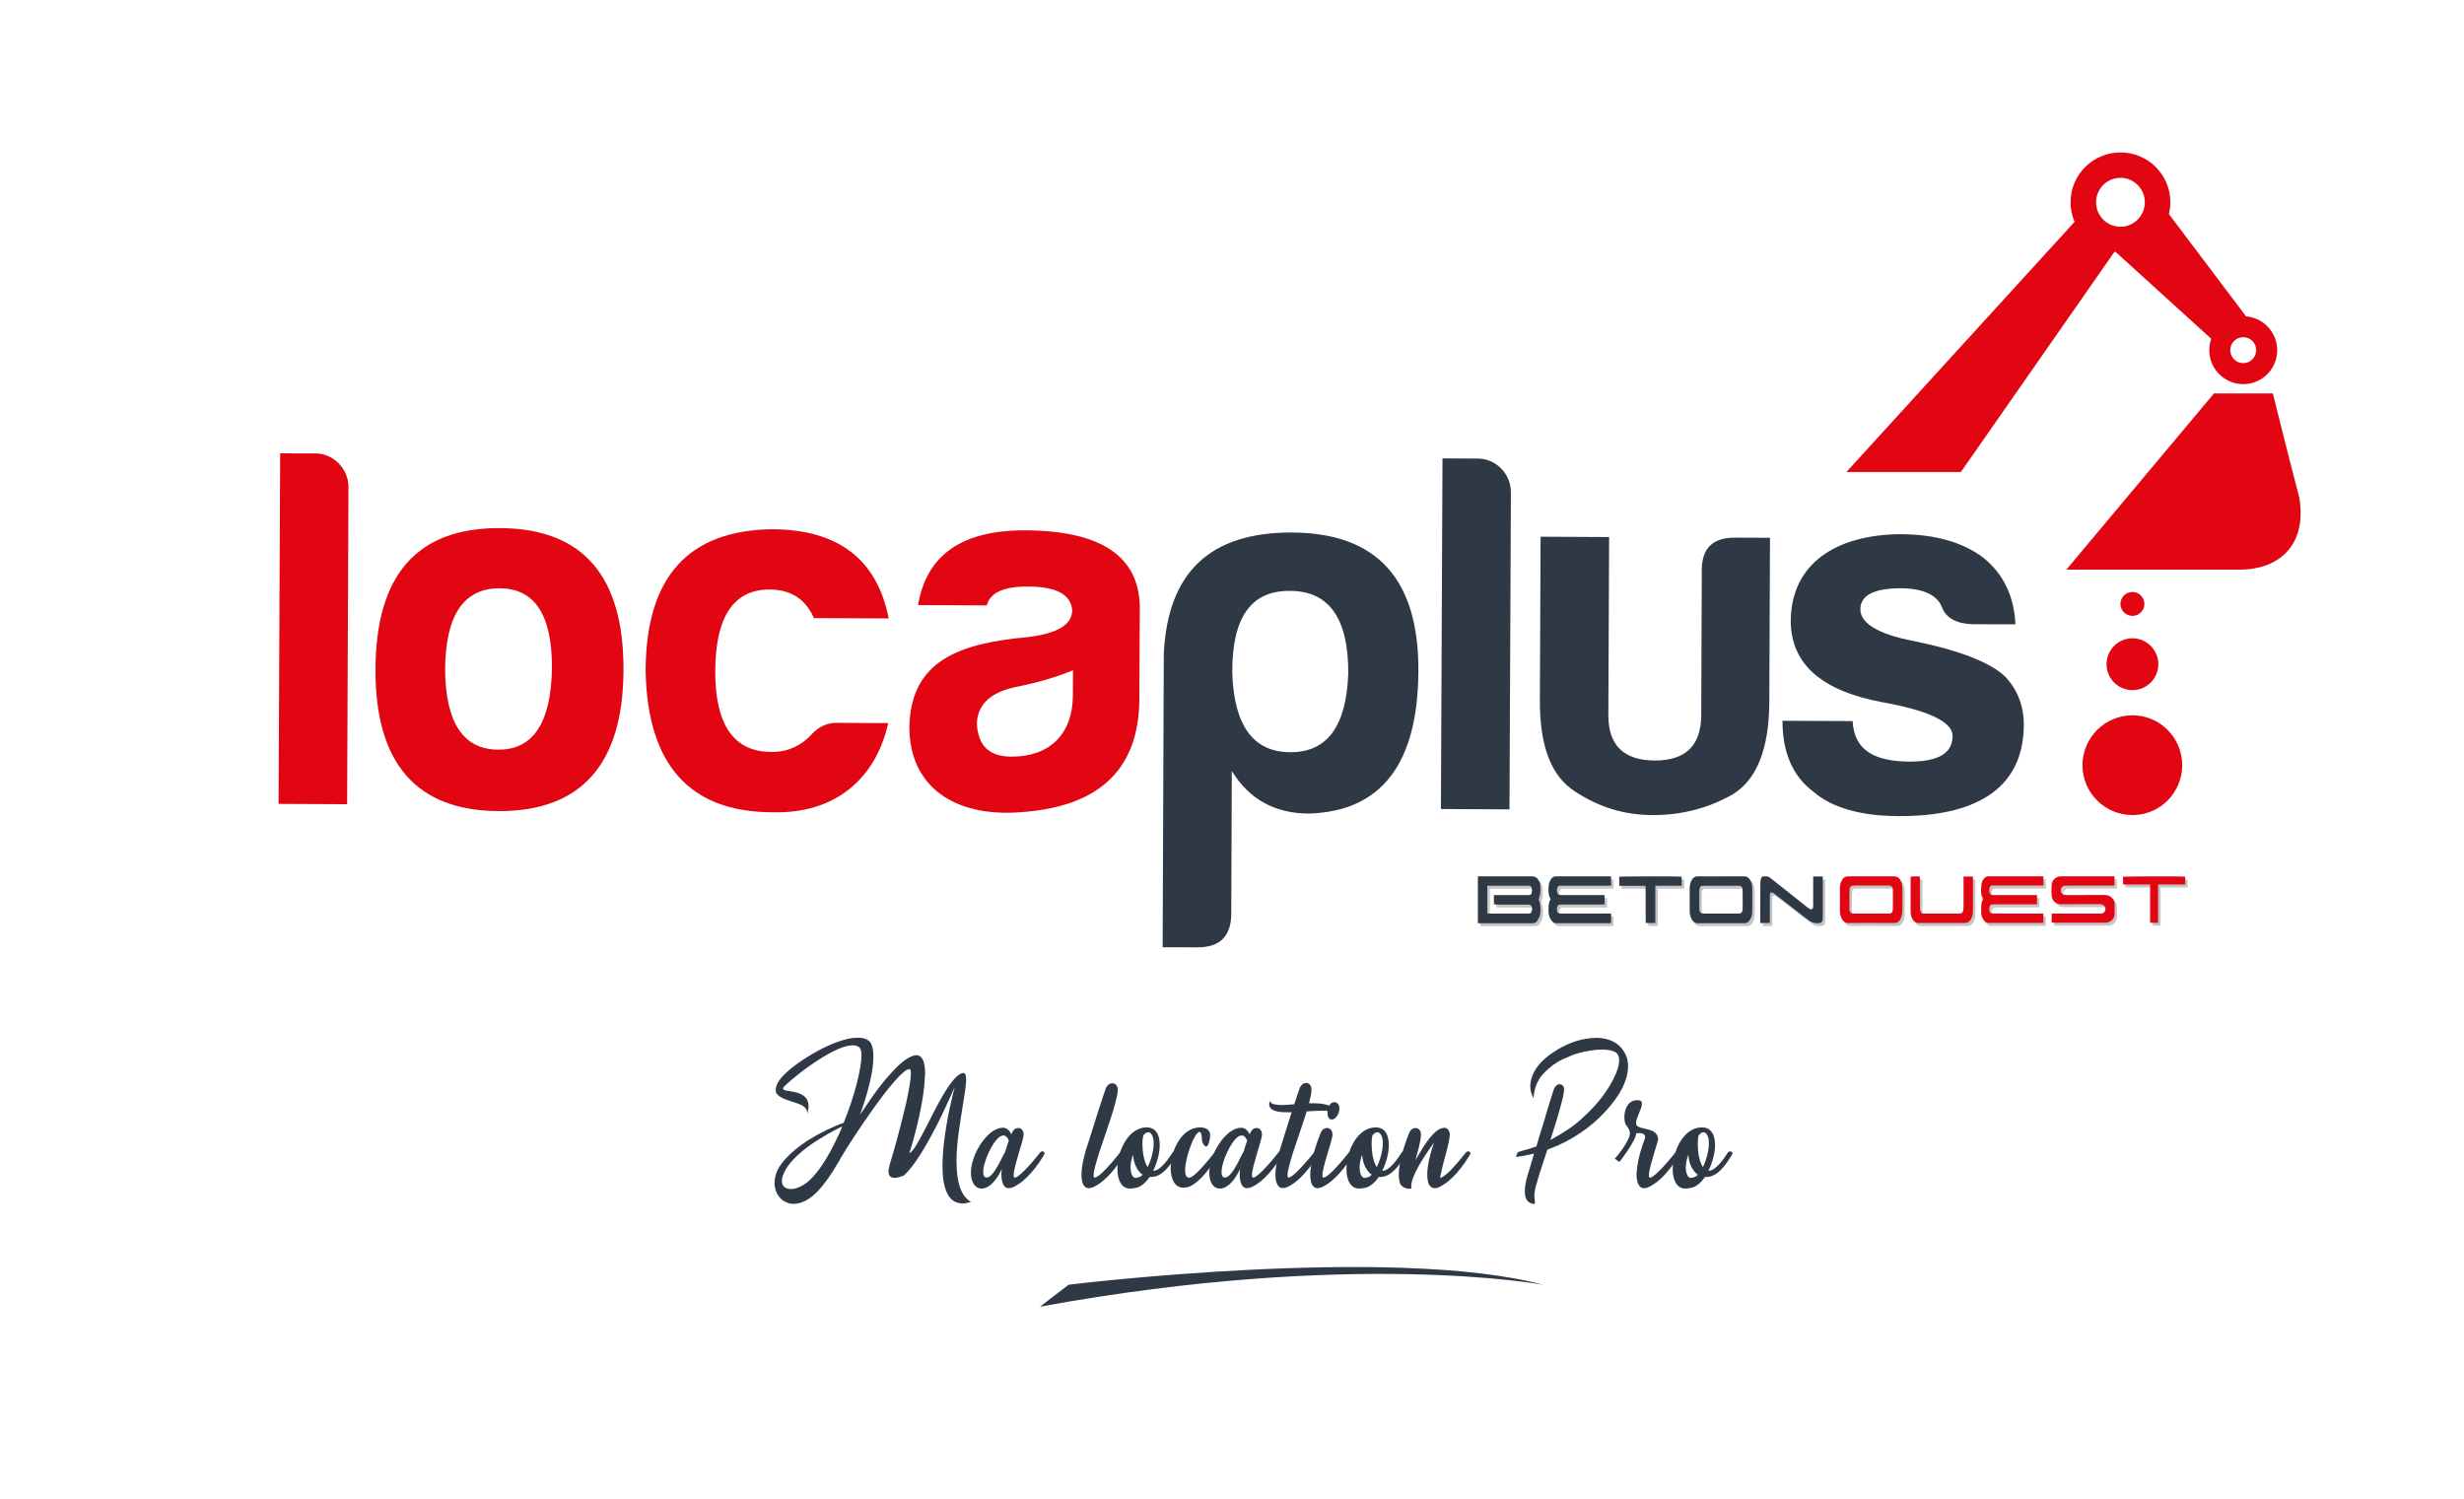 <svg width="120" height="73" viewBox="0 0 120 73" fill="none" xmlns="http://www.w3.org/2000/svg">
<path d="M16.971 23.729L16.906 39.169L13.567 39.153L13.644 22.08L15.375 22.085C16.252 22.089 16.977 22.849 16.971 23.729Z" fill="#E20613"/>
<path d="M30.365 32.649C30.348 37.22 28.3 39.52 24.285 39.504C20.273 39.487 18.269 37.166 18.287 32.597C18.306 27.979 20.327 25.703 24.344 25.721C28.366 25.736 30.387 28.033 30.365 32.649ZM21.678 32.613C21.696 35.194 22.567 36.509 24.268 36.512C25.981 36.522 26.845 35.171 26.88 32.531C26.89 29.949 26.042 28.662 24.334 28.652C22.577 28.649 21.694 29.971 21.678 32.613Z" fill="#E20613"/>
<path d="M37.591 39.562C33.572 39.545 31.524 37.226 31.442 32.659C31.461 28.11 33.507 25.834 37.599 25.776C40.812 25.791 42.715 27.23 43.28 30.121L39.64 30.105C39.241 29.2 38.54 28.716 37.484 28.712C35.729 28.707 34.847 30.033 34.833 32.667C34.821 35.303 35.743 36.643 37.602 36.621C38.383 36.626 39.061 36.306 39.614 35.678C39.942 35.357 40.321 35.206 40.746 35.206L43.259 35.218C42.646 37.93 40.68 39.65 37.591 39.562Z" fill="#E20613"/>
<path d="M48.054 29.486L44.711 29.472C45.122 27.017 46.86 25.82 49.927 25.83C53.59 25.847 55.445 27.064 55.51 29.517L55.487 34.038C55.474 37.707 53.257 39.327 49.666 39.561C46.478 39.798 44.273 38.306 44.287 35.374C44.378 32.183 46.688 31.337 50.056 31.03C51.485 30.856 52.217 30.434 52.219 29.707C52.145 28.956 51.445 28.568 50.066 28.568C48.881 28.559 48.23 28.86 48.054 29.486ZM52.251 33.872L52.257 32.645C51.478 32.967 50.57 33.237 49.592 33.435C48.259 33.682 47.578 34.312 47.577 35.285C47.649 36.341 48.195 36.847 49.251 36.851C51.107 36.86 52.244 35.76 52.251 33.872Z" fill="#E20613"/>
<path d="M59.964 44.493C59.964 45.6 59.408 46.148 58.304 46.14L56.622 46.136L56.678 31.838C56.871 27.869 58.937 25.916 62.929 25.936C67.049 25.955 69.094 28.196 69.077 32.667C69.059 37.185 67.291 39.513 63.748 39.625C62.092 39.62 60.839 38.934 59.991 37.55L59.964 44.493ZM62.835 36.636C64.641 36.644 65.57 35.365 65.662 32.802C65.675 30.116 64.729 28.781 62.817 28.778C60.908 28.765 59.997 30.093 60.013 32.778C60.101 35.338 61.026 36.627 62.835 36.636Z" fill="#2F3946"/>
<path d="M73.583 23.973L73.514 39.42L70.174 39.403L70.251 22.326L71.984 22.334C72.864 22.341 73.588 23.094 73.583 23.973Z" fill="#2F3946"/>
<path d="M86.168 34.17C86.156 36.456 85.572 37.963 84.388 38.687C83.206 39.36 81.899 39.705 80.469 39.698C79.086 39.692 77.856 39.308 76.708 38.55C75.556 37.818 74.986 36.361 74.994 34.123L75.029 26.14L78.366 26.157L78.329 34.819C78.322 36.296 79.073 37.03 80.581 37.04C82.084 37.047 82.844 36.317 82.852 34.834L82.879 27.831C82.859 26.726 83.39 26.183 84.49 26.186L86.201 26.192L86.168 34.17Z" fill="#2F3946"/>
<path d="M92.984 37.093C94.384 37.098 95.091 36.698 95.093 35.844C95.097 35.169 93.947 34.608 91.662 34.199C88.723 33.651 87.228 32.347 87.211 30.26C87.227 27.394 89.487 26.052 92.524 26.016C94.23 26.019 95.586 26.405 96.588 27.161C97.564 27.947 98.088 29.023 98.155 30.408L96.046 30.403C95.271 30.373 94.766 30.093 94.571 29.566C94.346 28.989 93.671 28.655 92.572 28.652C91.259 28.649 90.605 28.999 90.603 29.671C90.601 30.353 91.453 30.881 93.186 31.219C95.439 31.677 96.919 32.26 97.644 32.943C98.266 33.598 98.566 34.403 98.562 35.308C98.549 38.571 95.986 39.764 92.467 39.749C90.608 39.743 89.205 39.337 88.305 38.552C87.302 37.797 86.806 36.638 86.81 35.105L90.226 35.12C90.295 36.58 91.349 37.082 92.984 37.093Z" fill="#2F3946"/>
<path d="M104.436 29.415C104.436 29.094 104.171 28.832 103.853 28.832C103.528 28.832 103.268 29.095 103.268 29.415C103.268 29.735 103.529 29.997 103.853 29.997C104.171 29.998 104.436 29.736 104.436 29.415Z" fill="#E20613"/>
<path d="M102.591 32.35C102.591 33.047 103.154 33.612 103.853 33.612C104.549 33.612 105.113 33.047 105.113 32.35C105.113 31.656 104.549 31.088 103.853 31.088C103.154 31.088 102.591 31.656 102.591 32.35Z" fill="#E20613"/>
<path d="M103.853 34.839C102.51 34.839 101.419 35.93 101.419 37.271C101.419 38.608 102.51 39.698 103.853 39.698C105.197 39.698 106.276 38.607 106.276 37.271C106.276 35.93 105.197 34.839 103.853 34.839Z" fill="#E20613"/>
<path d="M103.037 12.274L107.69 16.5C107.631 16.672 107.595 16.861 107.595 17.055C107.595 17.972 108.338 18.709 109.251 18.709C110.166 18.709 110.903 17.972 110.903 17.055C110.903 16.187 110.234 15.481 109.387 15.408L105.629 10.428C105.673 10.248 105.7 10.053 105.7 9.85C105.7 8.51 104.613 7.425 103.272 7.425C101.924 7.425 100.84 8.509 100.84 9.85C100.84 10.191 100.906 10.507 101.034 10.805L89.921 22.989H95.498L102.978 12.263C102.997 12.268 103.02 12.268 103.037 12.274ZM109.251 16.423C109.599 16.423 109.878 16.703 109.878 17.055C109.878 17.404 109.599 17.686 109.251 17.686C108.902 17.686 108.616 17.404 108.616 17.055C108.616 16.703 108.902 16.423 109.251 16.423ZM102.082 9.85C102.082 9.197 102.608 8.662 103.271 8.662C103.925 8.662 104.456 9.197 104.456 9.85C104.456 10.507 103.925 11.044 103.271 11.044C102.608 11.044 102.082 10.508 102.082 9.85Z" fill="#E20613"/>
<path d="M111.984 24.257C111.415 22.081 110.691 19.161 110.691 19.161H107.824L100.634 27.743C100.634 27.743 107.407 27.743 109.113 27.743C110.818 27.743 112.372 26.709 111.984 24.257Z" fill="#E20613"/>
<path d="M72.095 42.832C72.132 42.832 72.168 42.832 72.2 42.832C73.045 42.832 73.895 42.832 74.743 42.828C74.874 42.828 74.959 42.881 75.032 42.98C75.096 43.079 75.133 43.186 75.137 43.296C75.143 43.417 75.143 43.544 75.133 43.664C75.119 43.755 75.082 43.845 75.051 43.951C75.062 43.984 75.091 44.034 75.106 44.09C75.162 44.31 75.167 44.537 75.106 44.76C75.082 44.85 75.028 44.924 74.981 44.997C74.929 45.075 74.852 45.106 74.754 45.106C74.629 45.103 74.492 45.105 74.361 45.105C73.703 45.105 73.04 45.105 72.383 45.105C72.288 45.105 72.195 45.105 72.094 45.105C72.095 44.342 72.095 43.596 72.095 42.832ZM72.555 44.626C72.582 44.63 72.601 44.631 72.619 44.631C73.264 44.636 73.912 44.636 74.555 44.636C74.674 44.636 74.706 44.609 74.727 44.493C74.731 44.467 74.733 44.443 74.735 44.419C74.74 44.266 74.67 44.199 74.516 44.199C74.499 44.199 74.482 44.199 74.466 44.199C74.023 44.199 73.582 44.199 73.141 44.199C73.052 44.199 72.969 44.193 72.878 44.193C72.869 44.04 72.873 43.891 72.875 43.737C72.922 43.737 72.955 43.737 72.992 43.737C73.497 43.737 74.001 43.737 74.502 43.737C74.531 43.737 74.561 43.737 74.59 43.737C74.649 43.734 74.693 43.697 74.709 43.642C74.733 43.579 74.744 43.505 74.727 43.429C74.698 43.306 74.67 43.282 74.546 43.282C73.912 43.282 73.278 43.282 72.648 43.282C72.617 43.282 72.59 43.287 72.555 43.289C72.555 43.737 72.555 44.177 72.555 44.626Z" fill="#C4C5C4"/>
<path d="M78.581 44.637C78.581 44.794 78.581 44.943 78.581 45.1C78.549 45.1 78.523 45.104 78.492 45.104C77.638 45.104 76.784 45.103 75.929 45.105C75.824 45.105 75.746 45.063 75.681 44.977C75.594 44.865 75.547 44.738 75.537 44.594C75.53 44.485 75.53 44.372 75.537 44.26C75.544 44.144 75.581 44.041 75.641 43.942C75.51 43.707 75.517 43.464 75.553 43.218C75.57 43.11 75.614 43.015 75.682 42.928C75.739 42.869 75.807 42.828 75.901 42.828C76.77 42.832 77.645 42.832 78.513 42.832C78.532 42.832 78.558 42.834 78.581 42.834C78.581 42.978 78.581 43.122 78.581 43.276C78.546 43.279 78.508 43.281 78.47 43.281C77.707 43.281 76.945 43.281 76.182 43.281C76.157 43.281 76.132 43.281 76.105 43.281C76.013 43.286 75.979 43.315 75.955 43.398C75.932 43.477 75.941 43.553 75.963 43.628C75.981 43.697 76.022 43.728 76.096 43.734C76.14 43.737 76.184 43.737 76.228 43.737C76.871 43.737 77.514 43.737 78.154 43.737C78.19 43.737 78.225 43.737 78.265 43.737C78.265 43.89 78.265 44.034 78.265 44.193C78.232 44.193 78.194 44.198 78.158 44.198C77.514 44.198 76.873 44.198 76.229 44.198C76.205 44.198 76.177 44.198 76.151 44.198C76.028 44.193 75.968 44.219 75.944 44.386C75.941 44.412 75.944 44.44 75.947 44.469C75.968 44.602 76.001 44.629 76.132 44.636C76.162 44.637 76.195 44.637 76.226 44.637C76.977 44.637 77.723 44.637 78.469 44.637C78.504 44.637 78.542 44.637 78.581 44.637Z" fill="#C4C5C4"/>
<path d="M100.036 45.081C100.036 44.937 100.036 44.794 100.036 44.643C100.08 44.643 100.116 44.643 100.144 44.643C100.879 44.643 101.608 44.643 102.337 44.643C102.37 44.643 102.4 44.647 102.433 44.643C102.562 44.636 102.655 44.536 102.659 44.415C102.659 44.301 102.565 44.197 102.444 44.181C102.42 44.18 102.387 44.181 102.36 44.181C101.737 44.181 101.122 44.18 100.503 44.181C100.372 44.181 100.262 44.144 100.168 44.056C100.08 43.966 100.034 43.859 100.033 43.737C100.03 43.59 100.03 43.429 100.033 43.276C100.04 43.029 100.211 42.854 100.456 42.834C100.491 42.833 100.522 42.833 100.554 42.833C101.36 42.833 102.163 42.833 102.971 42.833C103.008 42.833 103.048 42.833 103.095 42.833C103.095 42.984 103.095 43.123 103.095 43.275C103.058 43.275 103.021 43.276 102.983 43.276C102.257 43.276 101.521 43.276 100.793 43.276C100.757 43.276 100.725 43.276 100.686 43.28C100.575 43.29 100.492 43.373 100.479 43.476C100.47 43.599 100.53 43.695 100.643 43.726C100.686 43.737 100.73 43.737 100.775 43.737C101.392 43.741 102.011 43.741 102.631 43.737C102.791 43.737 102.922 43.798 103.018 43.923C103.064 43.987 103.094 44.056 103.094 44.127C103.104 44.314 103.108 44.506 103.094 44.695C103.088 44.897 102.908 45.063 102.707 45.081C102.667 45.083 102.624 45.083 102.581 45.083C101.82 45.083 101.065 45.083 100.301 45.083C100.216 45.084 100.131 45.081 100.036 45.081Z" fill="#C4C5C4"/>
<path d="M99.633 44.643C99.633 44.799 99.633 44.938 99.633 45.084C99.604 45.092 99.578 45.098 99.553 45.098C98.695 45.098 97.84 45.098 96.983 45.098C96.885 45.098 96.812 45.06 96.754 44.986C96.674 44.88 96.615 44.76 96.609 44.625C96.599 44.474 96.609 44.326 96.617 44.177C96.617 44.11 96.65 44.055 96.677 43.993C96.694 43.951 96.7 43.923 96.677 43.884C96.617 43.78 96.599 43.662 96.599 43.544C96.602 43.436 96.609 43.319 96.617 43.206C96.631 43.113 96.674 43.023 96.736 42.947C96.789 42.873 96.865 42.828 96.965 42.828C96.986 42.828 97.009 42.828 97.033 42.828C97.861 42.828 98.687 42.828 99.518 42.828C99.555 42.828 99.59 42.828 99.635 42.828C99.635 42.98 99.635 43.123 99.635 43.276C99.595 43.276 99.558 43.277 99.522 43.277C98.767 43.277 98.014 43.277 97.259 43.277C97.231 43.277 97.205 43.276 97.171 43.277C97.07 43.277 97.037 43.304 97.011 43.402C96.991 43.479 96.996 43.557 97.018 43.631C97.04 43.698 97.084 43.734 97.156 43.738C97.194 43.742 97.235 43.742 97.279 43.742C97.927 43.742 98.57 43.742 99.213 43.742C99.248 43.742 99.283 43.742 99.325 43.742C99.325 43.891 99.325 44.033 99.325 44.19C99.294 44.19 99.257 44.193 99.22 44.193C98.57 44.193 97.923 44.193 97.272 44.193C97.246 44.193 97.222 44.193 97.194 44.193C97.091 44.19 97.029 44.225 97.002 44.356C97 44.385 97 44.412 97.002 44.437C97.009 44.582 97.057 44.638 97.207 44.642C97.397 44.643 97.588 44.643 97.779 44.643C98.359 44.643 98.942 44.643 99.52 44.643C99.553 44.643 99.588 44.643 99.633 44.643Z" fill="#C4C5C4"/>
<path d="M83.937 42.832C84.315 42.832 84.694 42.834 85.072 42.828C85.186 42.828 85.266 42.878 85.331 42.967C85.434 43.109 85.456 43.266 85.458 43.436C85.458 43.787 85.458 44.142 85.458 44.496C85.456 44.55 85.451 44.612 85.444 44.667C85.429 44.782 85.391 44.883 85.327 44.978C85.262 45.065 85.181 45.107 85.077 45.107C84.315 45.106 83.556 45.106 82.798 45.107C82.685 45.107 82.606 45.061 82.543 44.977C82.451 44.85 82.412 44.702 82.412 44.551C82.409 44.162 82.409 43.774 82.412 43.382C82.412 43.242 82.449 43.11 82.524 42.985C82.591 42.882 82.676 42.824 82.806 42.829C83.186 42.834 83.561 42.832 83.937 42.832ZM83.948 44.637C84.113 44.637 84.281 44.637 84.448 44.637C84.572 44.637 84.696 44.636 84.817 44.637C84.888 44.637 84.938 44.609 84.96 44.545C84.977 44.51 84.989 44.474 84.989 44.44C84.992 44.118 84.992 43.799 84.989 43.478C84.988 43.345 84.925 43.285 84.793 43.285C84.226 43.281 83.656 43.281 83.09 43.285C82.945 43.286 82.895 43.336 82.883 43.478C82.883 43.511 82.883 43.545 82.883 43.58C82.883 43.723 82.883 43.861 82.883 44.008C82.883 44.152 82.876 44.299 82.883 44.44C82.887 44.576 82.949 44.629 83.083 44.636C83.107 44.637 83.136 44.637 83.16 44.637C83.421 44.637 83.684 44.637 83.948 44.637Z" fill="#C4C5C4"/>
<path d="M91.25 45.097C90.875 45.097 90.501 45.097 90.128 45.098C89.997 45.099 89.911 45.046 89.84 44.938C89.759 44.809 89.731 44.667 89.731 44.516C89.729 44.144 89.729 43.778 89.731 43.404C89.731 43.263 89.759 43.127 89.829 42.994C89.897 42.886 89.989 42.828 90.128 42.828C90.875 42.834 91.626 42.832 92.371 42.828C92.496 42.828 92.585 42.878 92.652 42.978C92.713 43.072 92.746 43.176 92.76 43.286C92.764 43.341 92.764 43.392 92.764 43.445C92.764 43.79 92.771 44.139 92.764 44.485C92.764 44.568 92.76 44.657 92.74 44.739C92.722 44.81 92.687 44.883 92.65 44.949C92.592 45.051 92.501 45.101 92.379 45.1C92.003 45.097 91.626 45.097 91.25 45.097ZM91.254 43.276C90.983 43.276 90.71 43.276 90.44 43.276C90.407 43.276 90.376 43.276 90.346 43.28C90.276 43.287 90.232 43.319 90.216 43.38C90.205 43.435 90.195 43.481 90.195 43.532C90.19 43.828 90.19 44.11 90.19 44.4C90.19 44.425 90.195 44.447 90.195 44.469C90.215 44.58 90.267 44.629 90.381 44.642C90.406 44.643 90.435 44.643 90.459 44.643C90.997 44.643 91.535 44.643 92.071 44.643C92.096 44.643 92.116 44.643 92.133 44.642C92.208 44.642 92.26 44.606 92.285 44.536C92.298 44.496 92.306 44.447 92.306 44.4C92.311 44.104 92.306 43.806 92.306 43.508C92.306 43.492 92.306 43.474 92.306 43.455C92.293 43.335 92.234 43.279 92.111 43.276C92.081 43.275 92.053 43.276 92.023 43.276C91.764 43.276 91.512 43.276 91.254 43.276Z" fill="#C4C5C4"/>
<path d="M85.85 45.1C85.85 45.057 85.85 45.026 85.85 44.993C85.85 44.397 85.85 43.804 85.85 43.204C85.852 43.127 85.859 43.04 85.876 42.96C85.898 42.857 85.939 42.832 86.052 42.832C86.076 42.832 86.101 42.832 86.122 42.828C86.204 42.821 86.269 42.854 86.331 42.905C86.596 43.116 86.862 43.323 87.127 43.532C87.471 43.805 87.81 44.076 88.155 44.344C88.187 44.368 88.213 44.397 88.25 44.415C88.343 44.463 88.41 44.419 88.422 44.325C88.426 44.291 88.426 44.256 88.426 44.224C88.426 43.798 88.426 43.372 88.426 42.945C88.426 42.911 88.426 42.876 88.426 42.837C88.585 42.837 88.731 42.837 88.892 42.837C88.892 42.904 88.892 42.967 88.892 43.034C88.892 43.628 88.892 44.226 88.892 44.823C88.89 44.874 88.883 44.924 88.874 44.975C88.856 45.049 88.807 45.097 88.723 45.102C88.563 45.12 88.404 45.1 88.264 45.004C88.205 44.969 88.155 44.936 88.105 44.893C87.58 44.488 87.057 44.08 86.531 43.673C86.507 43.657 86.48 43.635 86.454 43.622C86.379 43.596 86.327 43.623 86.32 43.697C86.313 43.732 86.316 43.757 86.316 43.789C86.316 44.193 86.316 44.59 86.316 44.993C86.316 45.026 86.316 45.059 86.316 45.1C86.158 45.1 86.013 45.1 85.85 45.1Z" fill="#C4C5C4"/>
<path d="M95.743 42.837C95.903 42.837 96.05 42.837 96.204 42.837C96.204 42.903 96.204 42.955 96.204 43.01C96.204 43.517 96.204 44.025 96.201 44.527C96.201 44.668 96.171 44.807 96.097 44.936C96.031 45.046 95.938 45.099 95.802 45.098C95.056 45.097 94.312 45.097 93.559 45.098C93.434 45.098 93.347 45.046 93.285 44.943C93.206 44.823 93.17 44.695 93.17 44.549C93.17 44.287 93.17 44.029 93.17 43.761C93.17 43.492 93.17 43.217 93.17 42.941C93.17 42.911 93.17 42.88 93.17 42.839C93.323 42.821 93.465 42.827 93.623 42.837C93.623 42.873 93.623 42.903 93.623 42.925C93.623 43.414 93.623 43.897 93.623 44.389C93.628 44.44 93.644 44.495 93.66 44.549C93.676 44.609 93.723 44.637 93.787 44.637C93.82 44.641 93.855 44.642 93.883 44.642C94.432 44.642 94.97 44.641 95.515 44.642C95.644 44.646 95.718 44.617 95.743 44.433C95.75 44.399 95.743 44.364 95.743 44.335C95.743 43.872 95.743 43.413 95.743 42.949C95.743 42.912 95.743 42.88 95.743 42.837Z" fill="#C4C5C4"/>
<path d="M78.976 43.286C78.976 43.127 78.976 42.983 78.976 42.842C79.039 42.822 81.906 42.82 82.023 42.842C82.023 42.983 82.023 43.127 82.023 43.279C81.936 43.29 81.852 43.281 81.77 43.284C81.685 43.286 81.601 43.284 81.513 43.284C81.432 43.284 81.351 43.284 81.268 43.284C81.181 43.284 81.099 43.284 81.013 43.284C80.927 43.284 80.839 43.284 80.745 43.284C80.745 43.325 80.74 43.363 80.74 43.392C80.74 43.928 80.74 44.459 80.74 44.985C80.74 45.024 80.74 45.056 80.74 45.098C80.581 45.098 80.431 45.098 80.269 45.098C80.26 44.494 80.275 43.895 80.26 43.286C79.834 43.286 79.413 43.286 78.976 43.286Z" fill="#C4C5C4"/>
<path d="M106.542 42.843C106.542 42.968 106.542 43.086 106.542 43.218C106.505 43.222 106.474 43.222 106.441 43.222C106.072 43.222 105.704 43.222 105.337 43.222C105.302 43.222 105.269 43.222 105.223 43.222C105.223 43.848 105.223 44.467 105.223 45.083C105.089 45.083 104.968 45.083 104.834 45.083C104.834 44.466 104.834 43.853 104.834 43.223C104.386 43.223 103.954 43.223 103.513 43.223C103.513 43.087 103.513 42.967 103.513 42.842C103.584 42.828 106.413 42.821 106.542 42.843Z" fill="#C4C5C4"/>
<path d="M71.975 42.683C72.013 42.683 72.047 42.683 72.078 42.683C72.923 42.683 73.775 42.684 74.624 42.683C74.748 42.681 74.839 42.734 74.907 42.838C74.975 42.928 75.01 43.04 75.016 43.152C75.026 43.276 75.026 43.395 75.01 43.523C74.999 43.611 74.962 43.699 74.933 43.808C74.946 43.837 74.968 43.892 74.986 43.944C75.04 44.167 75.046 44.396 74.986 44.616C74.963 44.703 74.907 44.779 74.857 44.856C74.806 44.931 74.734 44.966 74.64 44.966C74.506 44.962 74.374 44.966 74.244 44.966C73.584 44.966 72.919 44.966 72.262 44.966C72.17 44.966 72.075 44.966 71.975 44.966C71.975 44.199 71.975 43.452 71.975 42.683ZM72.433 44.485C72.46 44.485 72.482 44.493 72.499 44.493C73.142 44.493 73.791 44.493 74.435 44.493C74.552 44.493 74.582 44.467 74.603 44.344C74.61 44.322 74.616 44.3 74.618 44.275C74.618 44.118 74.549 44.057 74.398 44.057C74.38 44.057 74.362 44.057 74.342 44.057C73.902 44.057 73.46 44.057 73.018 44.057C72.934 44.057 72.849 44.055 72.759 44.046C72.749 43.891 72.753 43.748 72.756 43.595C72.801 43.595 72.84 43.595 72.87 43.595C73.376 43.595 73.879 43.595 74.38 43.595C74.411 43.595 74.44 43.593 74.472 43.593C74.53 43.592 74.573 43.556 74.587 43.505C74.61 43.435 74.624 43.364 74.603 43.287C74.576 43.16 74.55 43.138 74.427 43.138C73.792 43.138 73.156 43.138 72.526 43.138C72.498 43.138 72.467 43.141 72.434 43.141C72.433 43.593 72.433 44.033 72.433 44.485Z" fill="#2F3946"/>
<path d="M78.463 44.493C78.463 44.649 78.463 44.799 78.463 44.953C78.425 44.953 78.399 44.964 78.372 44.964C77.514 44.964 76.663 44.96 75.808 44.964C75.698 44.964 75.62 44.917 75.559 44.833C75.473 44.719 75.428 44.592 75.419 44.452C75.41 44.341 75.415 44.226 75.419 44.112C75.428 44 75.458 43.896 75.516 43.797C75.394 43.561 75.397 43.319 75.432 43.072C75.449 42.967 75.494 42.871 75.559 42.786C75.615 42.721 75.683 42.682 75.778 42.682C76.644 42.683 77.521 42.682 78.395 42.682C78.415 42.682 78.432 42.683 78.463 42.687C78.463 42.836 78.463 42.977 78.463 43.133C78.423 43.137 78.39 43.137 78.348 43.137C77.589 43.137 76.825 43.137 76.066 43.137C76.032 43.137 76.007 43.137 75.981 43.137C75.892 43.14 75.861 43.171 75.837 43.259C75.813 43.334 75.822 43.408 75.841 43.48C75.863 43.552 75.903 43.589 75.974 43.59C76.019 43.592 76.065 43.595 76.109 43.595C76.748 43.595 77.392 43.595 78.033 43.595C78.068 43.595 78.104 43.595 78.146 43.595C78.146 43.747 78.146 43.89 78.146 44.045C78.109 44.054 78.071 44.056 78.033 44.056C77.391 44.056 76.749 44.056 76.109 44.056C76.085 44.056 76.056 44.056 76.028 44.056C75.911 44.056 75.85 44.075 75.822 44.243C75.822 44.267 75.822 44.299 75.828 44.325C75.846 44.46 75.879 44.485 76.007 44.493C76.044 44.493 76.076 44.493 76.107 44.493C76.857 44.493 77.602 44.493 78.348 44.493C78.385 44.493 78.416 44.493 78.463 44.493Z" fill="#2F3946"/>
<path d="M99.918 44.937C99.918 44.785 99.918 44.65 99.918 44.497C99.957 44.497 99.993 44.497 100.023 44.497C100.757 44.497 101.481 44.497 102.219 44.497C102.247 44.497 102.282 44.497 102.315 44.497C102.442 44.493 102.537 44.397 102.539 44.271C102.541 44.154 102.445 44.056 102.328 44.039C102.298 44.034 102.267 44.034 102.24 44.034C101.619 44.034 101.002 44.034 100.382 44.039C100.252 44.039 100.138 43.998 100.044 43.91C99.957 43.824 99.917 43.712 99.914 43.592C99.907 43.441 99.907 43.286 99.914 43.133C99.921 42.884 100.092 42.703 100.338 42.682C100.371 42.681 100.402 42.682 100.432 42.682C101.235 42.682 102.041 42.682 102.845 42.682C102.887 42.682 102.928 42.682 102.978 42.682C102.978 42.836 102.978 42.977 102.978 43.127C102.937 43.127 102.904 43.132 102.868 43.132C102.133 43.132 101.404 43.132 100.675 43.132C100.643 43.132 100.601 43.127 100.568 43.136C100.456 43.139 100.373 43.221 100.362 43.333C100.349 43.45 100.409 43.551 100.526 43.578C100.568 43.589 100.612 43.593 100.656 43.593C101.272 43.593 101.889 43.593 102.51 43.591C102.672 43.591 102.797 43.655 102.899 43.778C102.947 43.838 102.98 43.907 102.98 43.98C102.982 44.171 102.988 44.355 102.98 44.547C102.971 44.75 102.791 44.917 102.585 44.936C102.547 44.941 102.501 44.941 102.464 44.941C101.702 44.941 100.942 44.941 100.183 44.941C100.096 44.944 100.007 44.938 99.918 44.937Z" fill="#E20613"/>
<path d="M99.516 44.497C99.516 44.656 99.516 44.796 99.516 44.943C99.483 44.948 99.461 44.95 99.428 44.95C98.574 44.95 97.714 44.95 96.862 44.952C96.764 44.952 96.689 44.915 96.63 44.84C96.546 44.734 96.492 44.612 96.488 44.478C96.478 44.33 96.485 44.178 96.5 44.029C96.5 43.964 96.532 43.905 96.554 43.842C96.573 43.805 96.576 43.778 96.558 43.739C96.501 43.629 96.479 43.519 96.479 43.392C96.483 43.285 96.486 43.173 96.5 43.061C96.512 42.966 96.554 42.878 96.615 42.8C96.674 42.723 96.747 42.68 96.839 42.68C96.865 42.68 96.89 42.68 96.913 42.68C97.74 42.68 98.566 42.68 99.393 42.68C99.43 42.68 99.471 42.68 99.517 42.68C99.517 42.835 99.517 42.976 99.517 43.125C99.475 43.126 99.44 43.126 99.398 43.126C98.647 43.126 97.895 43.126 97.137 43.126C97.109 43.126 97.08 43.126 97.052 43.126C96.951 43.132 96.913 43.157 96.889 43.259C96.868 43.333 96.874 43.412 96.901 43.482C96.919 43.551 96.964 43.589 97.032 43.593C97.074 43.593 97.116 43.593 97.156 43.593C97.802 43.593 98.447 43.593 99.09 43.593C99.128 43.593 99.161 43.593 99.205 43.593C99.205 43.745 99.205 43.889 99.205 44.041C99.167 44.041 99.132 44.044 99.092 44.044C98.447 44.044 97.797 44.044 97.152 44.044C97.126 44.044 97.099 44.054 97.073 44.044C96.975 44.041 96.911 44.076 96.884 44.211C96.877 44.237 96.877 44.264 96.877 44.289C96.886 44.441 96.93 44.493 97.081 44.493C97.272 44.495 97.463 44.495 97.654 44.495C98.234 44.495 98.815 44.495 99.398 44.495C99.429 44.497 99.467 44.497 99.516 44.497Z" fill="#E20613"/>
<path d="M83.82 42.683C84.193 42.683 84.569 42.684 84.947 42.683C85.061 42.68 85.144 42.734 85.208 42.821C85.311 42.961 85.337 43.122 85.339 43.29C85.34 43.642 85.34 43.999 85.339 44.347C85.339 44.408 85.335 44.468 85.327 44.525C85.31 44.637 85.272 44.742 85.201 44.831C85.145 44.918 85.061 44.964 84.953 44.964C84.194 44.964 83.436 44.964 82.674 44.964C82.565 44.964 82.486 44.916 82.423 44.825C82.333 44.7 82.296 44.553 82.291 44.399C82.289 44.01 82.289 43.623 82.291 43.234C82.296 43.094 82.326 42.96 82.4 42.842C82.469 42.736 82.557 42.679 82.686 42.682C83.063 42.688 83.441 42.683 83.82 42.683ZM83.825 44.493C83.992 44.493 84.159 44.493 84.327 44.493C84.455 44.493 84.576 44.493 84.698 44.493C84.77 44.495 84.817 44.463 84.841 44.397C84.854 44.363 84.867 44.331 84.867 44.299C84.871 43.977 84.874 43.657 84.867 43.336C84.867 43.202 84.8 43.138 84.673 43.138C84.102 43.138 83.536 43.138 82.964 43.138C82.823 43.138 82.774 43.189 82.763 43.336C82.76 43.373 82.76 43.394 82.76 43.435C82.76 43.58 82.76 43.723 82.76 43.86C82.76 44.008 82.757 44.152 82.763 44.299C82.764 44.432 82.827 44.488 82.959 44.493C82.986 44.493 83.014 44.493 83.038 44.493C83.302 44.493 83.565 44.493 83.825 44.493Z" fill="#2F3946"/>
<path d="M91.125 44.951C90.756 44.951 90.38 44.951 90.005 44.953C89.879 44.953 89.79 44.9 89.723 44.794C89.639 44.666 89.611 44.525 89.606 44.372C89.606 44 89.606 43.63 89.606 43.26C89.606 43.121 89.637 42.978 89.713 42.857C89.782 42.74 89.87 42.682 90.005 42.682C90.757 42.683 91.503 42.683 92.248 42.682C92.372 42.682 92.466 42.733 92.532 42.834C92.591 42.924 92.626 43.027 92.637 43.138C92.642 43.191 92.649 43.246 92.649 43.3C92.649 43.641 92.649 43.997 92.649 44.341C92.642 44.425 92.637 44.511 92.618 44.592C92.6 44.666 92.572 44.738 92.532 44.802C92.469 44.905 92.382 44.954 92.26 44.954C91.883 44.951 91.505 44.951 91.125 44.951ZM91.134 43.128C90.862 43.128 90.591 43.128 90.322 43.128C90.287 43.128 90.259 43.134 90.223 43.138C90.158 43.138 90.109 43.173 90.096 43.234C90.081 43.289 90.072 43.34 90.072 43.392C90.07 43.678 90.07 43.974 90.07 44.256C90.07 44.281 90.072 44.304 90.075 44.325C90.096 44.44 90.145 44.488 90.26 44.496C90.283 44.497 90.308 44.497 90.337 44.497C90.877 44.497 91.413 44.497 91.954 44.497C91.973 44.497 91.991 44.497 92.017 44.496C92.087 44.496 92.136 44.463 92.162 44.395C92.175 44.35 92.186 44.302 92.186 44.256C92.188 43.957 92.186 43.66 92.186 43.364C92.186 43.347 92.186 43.328 92.186 43.315C92.173 43.188 92.114 43.138 91.989 43.128C91.96 43.128 91.93 43.128 91.901 43.128C91.647 43.128 91.389 43.128 91.134 43.128Z" fill="#E20613"/>
<path d="M85.726 44.953C85.726 44.911 85.726 44.879 85.726 44.849C85.726 44.253 85.726 43.659 85.73 43.063C85.73 42.983 85.74 42.899 85.754 42.82C85.776 42.714 85.822 42.683 85.929 42.682C85.956 42.682 85.978 42.683 86.001 42.682C86.079 42.674 86.149 42.704 86.212 42.757C86.477 42.967 86.742 43.177 87.009 43.386C87.349 43.659 87.692 43.929 88.029 44.198C88.062 44.224 88.1 44.253 88.133 44.271C88.214 44.316 88.293 44.275 88.302 44.179C88.304 44.143 88.304 44.109 88.304 44.08C88.304 43.657 88.304 43.228 88.304 42.802C88.304 42.765 88.304 42.732 88.304 42.687C88.462 42.687 88.613 42.687 88.772 42.687C88.772 42.758 88.772 42.821 88.772 42.889C88.772 43.48 88.772 44.08 88.772 44.678C88.772 44.728 88.765 44.779 88.756 44.829C88.74 44.904 88.681 44.95 88.604 44.96C88.44 44.974 88.279 44.952 88.141 44.861C88.086 44.822 88.028 44.783 87.981 44.746C87.461 44.34 86.936 43.935 86.41 43.528C86.386 43.506 86.359 43.491 86.331 43.476C86.258 43.45 86.207 43.476 86.197 43.554C86.192 43.588 86.195 43.612 86.195 43.64C86.195 44.041 86.195 44.445 86.195 44.847C86.195 44.877 86.195 44.914 86.195 44.951C86.04 44.953 85.891 44.953 85.726 44.953Z" fill="#2F3946"/>
<path d="M95.627 42.69C95.788 42.69 95.929 42.69 96.085 42.69C96.085 42.755 96.085 42.811 96.085 42.868C96.085 43.372 96.085 43.88 96.085 44.386C96.085 44.527 96.05 44.666 95.973 44.793C95.905 44.899 95.817 44.953 95.686 44.953C94.935 44.951 94.186 44.951 93.438 44.953C93.315 44.953 93.227 44.902 93.159 44.799C93.085 44.679 93.049 44.549 93.049 44.407C93.049 44.144 93.049 43.883 93.049 43.619C93.049 43.347 93.049 43.072 93.049 42.794C93.049 42.767 93.049 42.735 93.049 42.698C93.199 42.677 93.347 42.681 93.501 42.689C93.501 42.724 93.501 42.754 93.501 42.784C93.501 43.27 93.501 43.753 93.507 44.244C93.508 44.297 93.517 44.35 93.537 44.399C93.556 44.463 93.6 44.492 93.666 44.495C93.701 44.495 93.736 44.496 93.76 44.496C94.311 44.496 94.853 44.495 95.395 44.496C95.527 44.496 95.6 44.473 95.62 44.286C95.627 44.254 95.627 44.222 95.627 44.191C95.627 43.73 95.627 43.27 95.627 42.806C95.627 42.772 95.627 42.736 95.627 42.69Z" fill="#E20613"/>
<path d="M78.86 43.141C78.86 42.983 78.86 42.842 78.86 42.702C78.923 42.68 81.779 42.674 81.9 42.699C81.9 42.837 81.9 42.978 81.9 43.138C81.822 43.141 81.736 43.138 81.652 43.138C81.564 43.138 81.479 43.138 81.391 43.138C81.313 43.138 81.226 43.138 81.147 43.138C81.06 43.138 80.977 43.138 80.89 43.138C80.804 43.138 80.725 43.138 80.622 43.138C80.622 43.178 80.616 43.222 80.616 43.253C80.616 43.785 80.616 44.313 80.616 44.849C80.616 44.879 80.616 44.916 80.616 44.953C80.458 44.953 80.31 44.953 80.148 44.953C80.143 44.352 80.148 43.753 80.143 43.141C79.712 43.141 79.29 43.141 78.86 43.141Z" fill="#2F3946"/>
<path d="M106.423 42.699C106.423 42.821 106.423 42.94 106.423 43.072C106.388 43.073 106.353 43.079 106.32 43.079C105.951 43.079 105.585 43.079 105.218 43.079C105.181 43.079 105.148 43.079 105.102 43.079C105.102 43.705 105.102 44.321 105.102 44.943C104.971 44.943 104.844 44.943 104.713 44.943C104.713 44.325 104.713 43.705 104.713 43.079C104.268 43.079 103.835 43.079 103.394 43.079C103.394 42.945 103.394 42.821 103.394 42.704C103.458 42.68 106.29 42.674 106.423 42.699Z" fill="#E20613"/>
<path d="M46.585 56.59C46.585 57.611 46.809 58.252 47.279 58.536V58.544C47.134 58.588 46.991 58.616 46.87 58.616C46.816 58.616 46.778 58.608 46.725 58.599C46.575 58.568 46.44 58.511 46.333 58.406C46.108 58.191 45.971 57.801 45.918 57.261C45.913 57.114 45.9 56.96 45.9 56.789C45.9 56.44 45.927 56.044 45.978 55.602C46.119 54.423 46.404 53.288 46.498 52.935C46.44 53.075 46.09 53.873 45.653 54.745C45.362 55.309 45.099 55.794 44.848 56.188C44.543 56.675 44.264 57.032 44.04 57.234C44.014 57.26 43.904 57.304 43.764 57.338C43.712 57.355 43.643 57.368 43.577 57.368C43.513 57.368 43.446 57.355 43.385 57.323C43.311 57.27 43.271 57.175 43.271 57.056C43.271 56.96 43.292 56.847 43.332 56.709C43.512 56.146 43.807 55.072 44.039 54.104C44.172 53.577 44.254 53.133 44.309 52.805C44.342 52.578 44.362 52.399 44.362 52.275C44.362 52.191 44.351 52.128 44.334 52.096C44.325 52.08 44.318 52.07 44.31 52.07H44.286C44.154 52.07 43.93 52.253 43.61 52.615C43.311 52.942 42.951 53.412 42.528 54C41.86 54.937 41.22 55.928 40.936 56.415C40.911 56.478 40.873 56.539 40.838 56.597L40.831 56.601C40.493 57.194 40.153 57.671 39.818 58.024C39.656 58.191 39.492 58.33 39.315 58.432C39.158 58.524 39.003 58.587 38.845 58.616C38.779 58.624 38.719 58.633 38.657 58.633C38.581 58.633 38.501 58.625 38.423 58.608C38.305 58.569 38.182 58.511 38.083 58.432C37.981 58.342 37.901 58.238 37.836 58.12C37.776 57.992 37.739 57.851 37.72 57.706V57.628C37.72 57.497 37.738 57.367 37.776 57.234C37.829 57.056 37.907 56.89 38.014 56.741C38.293 56.339 38.761 55.922 39.358 55.533C39.896 55.198 40.508 54.892 41.089 54.684C41.618 53.385 41.954 52.046 41.954 51.392C41.954 51.221 41.928 51.103 41.877 51.04C41.798 50.954 41.685 50.91 41.531 50.91C41.497 50.91 41.46 50.91 41.418 50.922C41.175 50.941 40.866 51.054 40.482 51.254C40.172 51.423 39.817 51.636 39.437 51.906C38.761 52.382 38.217 52.866 38.146 52.973C38.146 52.986 38.141 53.005 38.141 53.021V53.044C38.166 53.1 38.294 53.118 38.447 53.143C38.728 53.188 39.1 53.248 39.282 53.518C39.331 53.6 39.365 53.704 39.377 53.819V53.873C39.377 53.987 39.358 54.114 39.314 54.263L39.319 54.208C39.319 54.069 39.248 53.96 39.099 53.859C38.958 53.779 38.752 53.704 38.554 53.647C38.231 53.542 37.9 53.436 37.796 53.207C37.779 53.162 37.779 53.118 37.779 53.074C37.779 52.962 37.817 52.841 37.905 52.696C38.077 52.389 38.594 51.936 39.262 51.517C39.981 51.054 40.718 50.728 41.283 50.598C41.469 50.554 41.631 50.54 41.773 50.54C41.989 50.54 42.161 50.581 42.293 50.676C42.455 50.788 42.533 51.049 42.533 51.455C42.533 51.631 42.525 51.821 42.492 52.046C42.396 52.678 42.188 53.471 41.88 54.295C41.952 54.199 42.016 54.096 42.083 54C42.564 53.266 43.009 52.677 43.409 52.253C43.894 51.713 44.291 51.431 44.603 51.391H44.627C44.748 51.391 44.844 51.446 44.912 51.558C45 51.694 45.053 51.944 45.053 52.274C45.053 52.371 45.045 52.476 45.033 52.582C45.018 53.003 44.939 53.508 44.825 54.083C44.619 55.1 44.34 56.042 44.282 56.144H44.291C44.46 56.144 44.808 55.47 45.208 54.692C45.474 54.161 45.777 53.566 46.072 53.099C46.409 52.571 46.679 52.292 46.901 52.257C46.941 52.257 46.965 52.268 46.981 52.287C47.034 52.327 47.051 52.428 47.051 52.576C47.051 52.879 46.97 53.359 46.88 53.9C46.756 54.692 46.583 55.662 46.583 56.527V56.59H46.585ZM38.079 57.488V57.512C38.079 57.647 38.128 57.755 38.205 57.818C38.283 57.88 38.397 57.911 38.518 57.911C38.597 57.911 38.671 57.905 38.752 57.879C38.984 57.817 39.248 57.663 39.461 57.454C39.974 56.96 40.526 56.036 41.022 54.865C40.968 54.88 40.475 55.117 39.911 55.472C39.364 55.809 38.644 56.339 38.293 56.914C38.166 57.136 38.083 57.324 38.079 57.488Z" fill="#2F3946"/>
<path d="M47.462 57.724C47.35 57.587 47.286 57.386 47.286 57.142V57.099C47.286 56.84 47.356 56.545 47.478 56.25C47.748 55.585 48.309 54.927 48.837 54.927H48.865C49.027 54.938 49.157 55.042 49.254 55.247C49.262 55.22 49.273 55.199 49.281 55.18C49.355 55.005 49.477 54.938 49.592 54.938C49.728 54.938 49.851 55.05 49.851 55.247V55.279C49.833 55.577 49.366 56.831 49.366 57.24C49.366 57.314 49.385 57.355 49.427 57.355H49.442C49.599 57.314 49.98 56.982 50.674 56.111C50.692 56.087 50.72 56.078 50.77 56.078C50.82 56.078 50.871 56.106 50.871 56.164C50.871 56.196 50.858 56.233 50.83 56.278C50.247 57.24 49.693 57.663 49.348 57.818C49.273 57.852 49.201 57.869 49.129 57.869C48.994 57.869 48.896 57.794 48.836 57.636C48.794 57.524 48.77 57.38 48.77 57.195C48.77 57.114 48.778 57.032 48.788 56.936C48.536 57.483 48.215 57.818 47.904 57.88C47.866 57.888 47.843 57.888 47.807 57.888C47.668 57.888 47.55 57.834 47.462 57.724ZM49.129 55.553C49.073 55.393 48.985 55.31 48.87 55.302H48.864C48.489 55.302 47.972 56.354 47.891 56.944C47.891 56.987 47.885 57.032 47.885 57.082C47.885 57.211 47.911 57.333 48.023 57.349H48.058C48.327 57.349 48.642 56.701 48.817 56.354C48.895 56.188 48.935 56.125 48.949 56.125C49.002 55.938 49.057 55.748 49.129 55.553Z" fill="#2F3946"/>
<path d="M54.437 53.101C54.4 53.705 53.857 55.145 53.52 56.173C53.391 56.597 53.258 57.04 53.258 57.248C53.258 57.314 53.274 57.355 53.321 57.355H53.335C53.498 57.314 53.875 56.982 54.564 56.111C54.595 56.087 54.625 56.078 54.661 56.078C54.721 56.078 54.773 56.106 54.773 56.164C54.773 56.196 54.766 56.233 54.731 56.278C54.143 57.24 53.596 57.663 53.243 57.818C53.163 57.852 53.094 57.869 53.033 57.869C52.895 57.869 52.794 57.794 52.73 57.636C52.691 57.53 52.671 57.386 52.671 57.212C52.671 57.022 52.697 56.79 52.752 56.53C52.8 56.298 52.869 56.038 52.967 55.761C53.164 55.127 53.763 53.233 53.858 53.001C53.938 52.824 54.058 52.759 54.167 52.759C54.315 52.759 54.437 52.877 54.437 53.077V53.101Z" fill="#2F3946"/>
<path d="M56.178 57.022C56.534 57.022 56.955 56.365 57.12 56.112C57.15 56.088 57.178 56.079 57.214 56.079C57.275 56.079 57.332 56.107 57.332 56.174C57.332 56.197 57.319 56.234 57.284 56.279C57.025 56.702 56.621 57.324 56.066 57.324H55.987C55.778 57.636 55.511 57.853 55.235 57.864C55.164 57.881 55.093 57.888 55.037 57.888C54.609 57.888 54.42 57.466 54.42 56.936C54.42 56.06 54.939 54.921 55.83 54.909H55.847C56.297 54.909 56.48 55.279 56.48 55.768C56.48 56.155 56.359 56.623 56.159 57.021H56.178V57.022ZM55.309 57.368C55.425 57.356 55.557 57.324 55.648 57.212C55.44 57.083 55.215 56.745 55.181 56.242C55.101 56.451 55.06 56.667 55.06 56.849C55.06 57.143 55.156 57.368 55.303 57.368H55.309ZM56.185 55.681C56.185 55.51 56.159 55.371 56.097 55.272C56.046 55.181 55.986 55.146 55.916 55.146C55.846 55.146 55.761 55.199 55.684 55.293C55.658 55.378 55.637 55.535 55.637 55.716C55.637 56.094 55.711 56.58 55.889 56.842C56.072 56.485 56.185 56.026 56.185 55.681Z" fill="#2F3946"/>
<path d="M57.628 57.845C57.214 57.845 57.013 57.419 57.013 56.892C57.013 56.045 57.538 54.922 58.427 54.91H58.455C58.711 54.91 58.936 55.022 58.936 55.28C58.936 55.312 58.936 55.336 58.936 55.362C58.885 55.724 58.809 55.839 58.738 55.839C58.633 55.839 58.539 55.594 58.539 55.578C58.539 55.259 58.484 55.127 58.417 55.127C58.183 55.127 57.717 56.365 57.717 56.998C57.717 57.213 57.771 57.357 57.907 57.357H57.935C58.098 57.34 58.473 56.983 59.164 56.113C59.178 56.089 59.215 56.08 59.248 56.08C59.3 56.08 59.353 56.108 59.353 56.165C59.353 56.198 59.342 56.235 59.32 56.28C58.733 57.242 58.201 57.726 57.838 57.82C57.761 57.834 57.7 57.845 57.628 57.845Z" fill="#2F3946"/>
<path d="M59.069 57.724C58.954 57.587 58.895 57.386 58.895 57.142V57.099C58.895 56.84 58.968 56.545 59.085 56.25C59.354 55.585 59.914 54.927 60.443 54.927H60.467C60.633 54.938 60.764 55.042 60.858 55.247C60.869 55.22 60.875 55.199 60.886 55.18C60.966 55.005 61.085 54.938 61.195 54.938C61.335 54.938 61.459 55.05 61.459 55.247V55.279C61.437 55.577 60.972 56.831 60.972 57.24C60.972 57.314 60.99 57.355 61.033 57.355H61.053C61.206 57.314 61.588 56.982 62.278 56.111C62.294 56.087 62.331 56.078 62.375 56.078C62.428 56.078 62.48 56.106 62.48 56.164C62.48 56.196 62.459 56.233 62.434 56.278C61.853 57.24 61.3 57.663 60.953 57.818C60.874 57.852 60.808 57.869 60.737 57.869C60.603 57.869 60.505 57.794 60.441 57.636C60.4 57.524 60.373 57.38 60.373 57.195C60.373 57.114 60.382 57.032 60.392 56.936C60.142 57.483 59.817 57.818 59.508 57.88C59.473 57.888 59.449 57.888 59.412 57.888C59.279 57.888 59.154 57.834 59.069 57.724ZM60.738 55.553C60.678 55.393 60.591 55.31 60.479 55.302H60.466C60.099 55.302 59.577 56.354 59.5 56.944C59.5 56.987 59.49 57.032 59.49 57.082C59.49 57.211 59.517 57.333 59.629 57.349H59.663C59.934 57.349 60.254 56.701 60.424 56.354C60.505 56.188 60.538 56.125 60.554 56.125C60.61 55.938 60.67 55.748 60.738 55.553Z" fill="#2F3946"/>
<path d="M65.076 54.264L65.067 54.251C64.972 54.13 64.722 54.096 64.402 54.096C64.175 54.096 63.907 54.114 63.638 54.13C63.437 54.78 63.164 55.541 62.962 56.164C62.835 56.59 62.703 57.032 62.703 57.24C62.703 57.314 62.72 57.349 62.756 57.349H62.782C62.948 57.304 63.319 56.965 64.013 56.111C64.027 56.087 64.064 56.071 64.103 56.071C64.157 56.071 64.207 56.106 64.207 56.164C64.207 56.196 64.199 56.233 64.175 56.278C63.587 57.234 63.042 57.663 62.687 57.818C62.604 57.852 62.538 57.863 62.48 57.863C62.34 57.863 62.239 57.783 62.18 57.629C62.132 57.523 62.115 57.38 62.115 57.203C62.115 57.021 62.142 56.79 62.193 56.529V56.522C62.245 56.297 62.317 56.037 62.409 55.747C62.505 55.427 62.712 54.773 62.904 54.173H62.694C62.318 54.173 62.005 54.13 61.874 53.962C61.828 53.915 61.814 53.851 61.814 53.783C61.814 53.735 61.821 53.67 61.847 53.612C61.874 53.735 62.005 53.801 62.254 53.809C62.317 53.82 62.376 53.82 62.443 53.82C62.616 53.82 62.816 53.801 63.032 53.783C63.164 53.393 63.265 53.075 63.3 52.986C63.379 52.813 63.501 52.743 63.615 52.743C63.752 52.743 63.87 52.861 63.87 53.055V53.092C63.866 53.26 63.819 53.47 63.752 53.734H63.967C64.945 53.734 65.033 54.085 65.067 54.242C65.067 54.242 65.067 54.25 65.076 54.25V54.264Z" fill="#2F3946"/>
<path d="M64.624 54.938C64.769 54.938 64.895 55.057 64.895 55.257V55.279C64.876 55.577 64.402 56.841 64.402 57.24C64.402 57.314 64.417 57.355 64.457 57.355H64.478C64.642 57.314 65.016 56.982 65.706 56.111C65.729 56.087 65.766 56.078 65.801 56.078C65.854 56.078 65.907 56.106 65.907 56.173C65.907 56.196 65.895 56.233 65.87 56.278C65.283 57.24 64.729 57.663 64.379 57.818C64.304 57.852 64.238 57.869 64.174 57.869C64.036 57.869 63.931 57.794 63.869 57.636C63.839 57.53 63.811 57.386 63.811 57.212C63.811 56.745 63.967 56.054 64.316 55.181C64.393 55.005 64.514 54.938 64.624 54.938ZM64.841 54.525C64.769 54.519 64.712 54.474 64.679 54.39C64.659 54.326 64.651 54.264 64.651 54.182V54.105C64.679 53.889 64.795 53.681 64.973 53.681H65C65.094 53.689 65.159 53.745 65.197 53.821C65.223 53.861 65.233 53.917 65.233 53.975C65.233 54.127 65.171 54.29 65.084 54.391C65.017 54.488 64.933 54.525 64.858 54.525H64.841V54.525Z" fill="#2F3946"/>
<path d="M67.336 57.022C67.689 57.022 68.114 56.365 68.278 56.112C68.304 56.088 68.341 56.079 68.371 56.079C68.433 56.079 68.486 56.107 68.486 56.174C68.486 56.197 68.477 56.234 68.444 56.279C68.179 56.702 67.775 57.324 67.224 57.324H67.143C66.933 57.636 66.668 57.853 66.392 57.864C66.321 57.881 66.251 57.888 66.19 57.888C65.767 57.888 65.573 57.466 65.573 56.936C65.573 56.06 66.098 54.921 66.987 54.909H67.002C67.454 54.909 67.637 55.279 67.637 55.768C67.637 56.155 67.516 56.623 67.319 57.021H67.336V57.022ZM66.469 57.368C66.583 57.356 66.707 57.324 66.807 57.212C66.599 57.083 66.372 56.745 66.337 56.242C66.263 56.451 66.214 56.667 66.214 56.849C66.214 57.143 66.314 57.368 66.458 57.368H66.469ZM67.345 55.681C67.345 55.51 67.32 55.371 67.257 55.272C67.204 55.181 67.143 55.146 67.075 55.146C67.002 55.146 66.919 55.199 66.84 55.293C66.818 55.378 66.799 55.535 66.799 55.716C66.799 56.094 66.87 56.58 67.049 56.842C67.229 56.485 67.345 56.026 67.345 55.681Z" fill="#2F3946"/>
<path d="M68.936 54.938C69.084 54.938 69.204 55.057 69.204 55.257V55.279C69.18 55.64 69.049 56.079 68.927 56.523C68.979 56.416 69.05 56.311 69.121 56.189C69.346 55.795 69.638 55.361 69.923 55.119C70.043 55.011 70.154 54.954 70.275 54.938C70.293 54.927 70.314 54.927 70.332 54.927C70.476 54.927 70.606 55.05 70.606 55.265V55.279C70.572 55.779 70.313 56.466 70.192 57.094C70.163 57.195 70.149 57.283 70.13 57.356H70.174C70.341 57.315 70.723 56.982 71.404 56.112C71.43 56.088 71.464 56.079 71.511 56.079C71.558 56.079 71.612 56.107 71.612 56.164C71.612 56.197 71.603 56.234 71.566 56.279C70.978 57.241 70.431 57.664 70.087 57.819C70.01 57.853 69.936 57.87 69.882 57.87C69.74 57.87 69.638 57.795 69.569 57.637C69.534 57.531 69.51 57.387 69.51 57.213C69.51 56.832 69.611 56.305 69.838 55.646C69.57 56.022 68.886 56.988 68.755 57.573C68.736 57.648 68.729 57.717 68.729 57.784C68.729 57.82 68.736 57.846 68.736 57.881C68.703 57.888 68.67 57.9 68.636 57.9C68.451 57.9 68.255 57.794 68.181 57.637C68.15 57.531 68.123 57.387 68.123 57.213C68.123 56.746 68.281 56.054 68.626 55.181C68.702 55.005 68.823 54.938 68.936 54.938Z" fill="#2F3946"/>
<path d="M75.126 56.702C75.001 57.073 74.907 57.386 74.838 57.636C74.757 57.888 74.727 58.095 74.727 58.263C74.727 58.331 74.737 58.4 74.744 58.456C74.753 58.499 74.753 58.544 74.753 58.578C74.753 58.624 74.737 58.639 74.7 58.639C74.666 58.639 74.617 58.624 74.546 58.599C74.432 58.551 74.364 58.475 74.32 58.373C74.276 58.275 74.261 58.155 74.261 58.024C74.261 57.851 74.289 57.671 74.328 57.482C74.372 57.297 74.425 57.142 74.467 57.013L74.709 56.187C74.425 56.257 74.129 56.309 73.835 56.353C73.852 56.277 73.864 56.215 73.894 56.172C73.92 56.137 73.942 56.11 73.973 56.092C74.001 56.087 74.026 56.077 74.059 56.071C74.067 56.071 74.067 56.071 74.077 56.071C74.086 56.071 74.086 56.071 74.095 56.059C74.343 55.996 74.587 55.922 74.824 55.836C74.935 55.445 75.056 55.048 75.188 54.634C75.309 54.215 75.421 53.851 75.516 53.551C75.612 53.247 75.663 53.074 75.689 53.013C75.768 52.875 75.853 52.806 75.948 52.806C76.007 52.806 76.067 52.835 76.112 52.875C76.157 52.919 76.172 52.986 76.172 53.075C76.165 53.276 76.085 53.595 75.955 54.051C75.829 54.514 75.67 55.004 75.505 55.525C76.219 55.134 76.77 54.758 77.158 54.364C77.679 53.889 78.094 53.386 78.397 52.875C78.697 52.365 78.856 51.946 78.856 51.637C78.856 51.455 78.798 51.322 78.667 51.243C78.534 51.163 78.318 51.119 78.023 51.119C77.679 51.119 77.299 51.179 76.874 51.291C76.692 51.336 76.437 51.44 76.105 51.593C75.768 51.748 75.454 51.983 75.168 52.289C74.883 52.585 74.721 52.986 74.684 53.482C74.582 53.3 74.527 53.119 74.527 52.919C74.537 52.244 74.98 51.649 75.838 51.128C76.461 50.753 77.091 50.56 77.724 50.547C78.105 50.547 78.423 50.636 78.685 50.797C78.94 50.966 79.128 51.211 79.241 51.545C79.271 51.663 79.289 51.785 79.289 51.913C79.289 52.598 78.918 53.342 78.182 54.137C77.447 54.936 76.535 55.541 75.47 55.948C75.47 55.948 75.463 55.948 75.463 55.958L75.36 55.993C75.276 56.25 75.195 56.485 75.126 56.702ZM77.23 55.005C76.719 55.39 76.132 55.694 75.462 55.959H75.454C76.132 55.709 76.719 55.39 77.23 55.005Z" fill="#2F3946"/>
<path d="M80.12 55.371C80.12 55.336 80.109 55.302 80.087 55.271C80.028 55.203 79.905 55.186 79.81 55.186C79.746 55.186 79.696 55.199 79.686 55.199C79.679 55.39 79.452 55.761 79.271 56.037C79.074 56.329 78.876 56.59 78.866 56.59L78.641 56.433C78.641 56.433 78.854 56.196 79.037 55.928C79.195 55.694 79.379 55.389 79.379 55.18C79.379 55.161 79.37 55.134 79.37 55.119C79.35 55.021 79.296 54.927 79.218 54.834C79.141 54.745 79.11 54.59 79.11 54.419C79.11 54.289 79.127 54.138 79.177 54.008C79.264 53.779 79.411 53.633 79.613 53.596C79.664 53.586 79.703 53.586 79.74 53.586C79.834 53.586 79.896 53.601 79.932 53.647C79.958 53.681 79.965 53.718 79.965 53.758C79.965 53.881 79.896 54.036 79.826 54.21C79.756 54.384 79.679 54.553 79.679 54.686C79.679 54.774 79.712 54.853 79.8 54.883C79.879 54.922 79.976 54.938 80.088 54.965C80.244 54.997 80.397 55.043 80.531 55.11C80.672 55.199 80.746 55.32 80.755 55.481V55.491C80.72 55.645 80.649 55.861 80.582 56.088C80.449 56.53 80.303 57.022 80.303 57.241C80.303 57.299 80.311 57.334 80.325 57.35C80.338 57.356 80.347 57.356 80.362 57.356H80.384C80.491 57.324 80.803 57.115 81.611 56.112C81.626 56.088 81.663 56.079 81.702 56.079C81.722 56.079 81.746 56.079 81.772 56.093C81.79 56.107 81.81 56.131 81.81 56.174C81.81 56.197 81.796 56.234 81.772 56.286C81.503 56.717 81.218 57.074 80.944 57.35C80.655 57.629 80.421 57.755 80.283 57.819C80.205 57.853 80.139 57.87 80.078 57.87C80.032 57.87 79.998 57.865 79.957 57.853C79.877 57.819 79.817 57.741 79.772 57.637C79.733 57.531 79.702 57.387 79.702 57.218C79.702 57.095 79.723 56.953 79.74 56.804C79.79 56.426 79.91 55.977 80.099 55.474C80.109 55.436 80.12 55.406 80.12 55.371Z" fill="#2F3946"/>
<path d="M83.217 57.022C83.576 57.022 84.001 56.365 84.163 56.112C84.19 56.088 84.225 56.079 84.254 56.079C84.317 56.079 84.371 56.107 84.371 56.174C84.371 56.197 84.363 56.234 84.326 56.279C84.065 56.702 83.66 57.324 83.107 57.324H83.03C82.819 57.636 82.552 57.853 82.274 57.864C82.204 57.881 82.137 57.888 82.074 57.888C81.654 57.888 81.463 57.466 81.463 56.936C81.463 56.06 81.98 54.921 82.871 54.909H82.888C83.339 54.909 83.525 55.279 83.525 55.768C83.525 56.155 83.401 56.623 83.201 57.021H83.217V57.022ZM82.352 57.368C82.467 57.356 82.596 57.324 82.69 57.212C82.482 57.083 82.255 56.745 82.224 56.242C82.147 56.451 82.101 56.667 82.101 56.849C82.101 57.143 82.195 57.368 82.345 57.368H82.352ZM83.224 55.681C83.224 55.51 83.202 55.371 83.136 55.272C83.091 55.181 83.03 55.146 82.959 55.146C82.888 55.146 82.804 55.199 82.727 55.293C82.7 55.378 82.683 55.535 82.683 55.716C82.683 56.094 82.754 56.58 82.936 56.842C83.111 56.485 83.224 56.026 83.224 55.681Z" fill="#2F3946"/>
<path d="M52.043 62.571C52.043 62.571 67.873 60.633 75.143 62.572C75.143 62.572 65.933 60.847 50.648 63.641L52.043 62.571Z" fill="#2F3946"/>
</svg>
